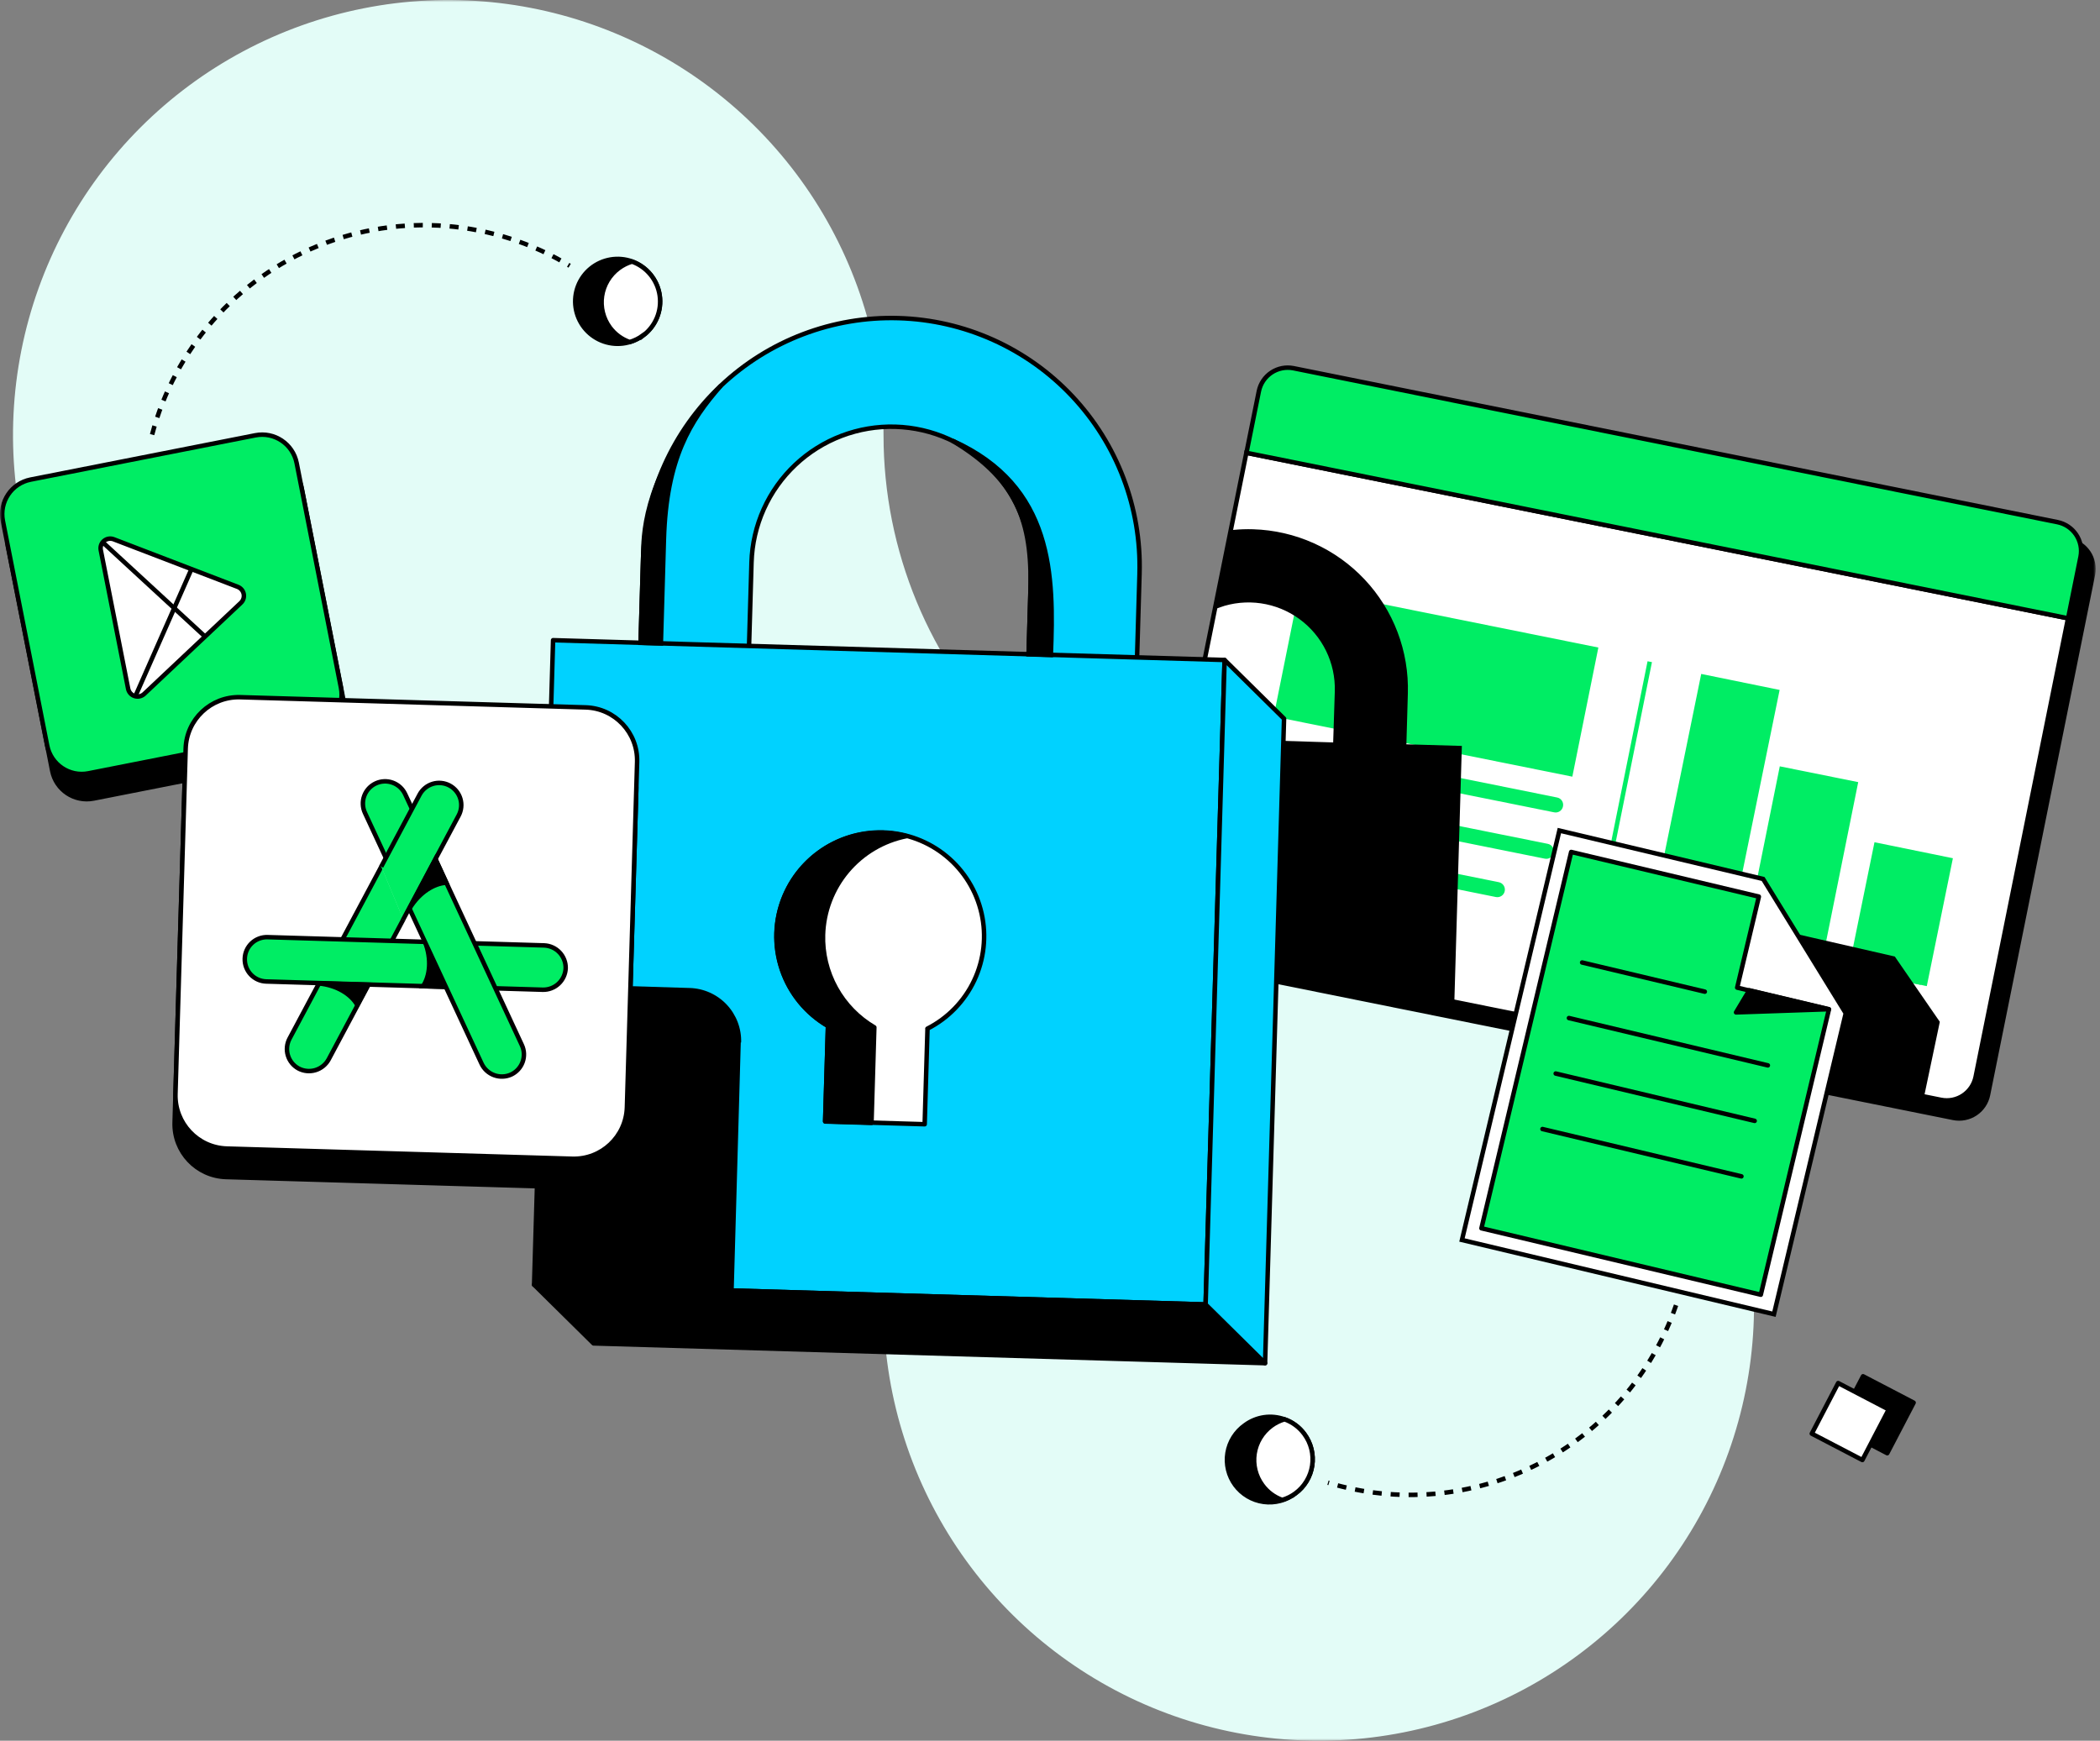 <?xml version="1.0" encoding="utf-8"?>
<svg xmlns="http://www.w3.org/2000/svg" width="468" height="388" viewBox="0 0 468 388" fill="none">
<rect x="0" y="0" width="468" height="388" fill="#808080" stroke="none"/>
<mask id="mask0_922_648" style="mask-type:luminance" maskUnits="userSpaceOnUse" x="0" y="0" width="468" height="388">
<path d="M467.04 0H0V388H467.04V0Z" fill="white"/>
</mask>
<g mask="url(#mask0_922_648)">
<path d="M293.899 194C313.084 194 331.838 199.689 347.789 210.347C363.741 221.006 376.174 236.155 383.515 253.88C390.857 271.604 392.778 291.108 389.035 309.924C385.292 328.74 376.054 346.024 362.488 359.589C348.923 373.155 331.639 382.393 312.823 386.136C294.007 389.879 274.503 387.958 256.779 380.616C239.054 373.275 223.905 360.842 213.246 344.89C202.588 328.939 196.899 310.185 196.899 291C196.899 265.274 186.679 240.602 168.488 222.411C150.297 204.22 125.625 194 99.899 194C80.714 194 61.96 188.311 46.009 177.653C30.057 166.994 17.624 151.845 10.283 134.12C2.941 116.396 1.02 96.892 4.763 78.076C8.506 59.26 17.744 41.976 31.31 28.411C44.875 14.845 62.159 5.607 80.975 1.864C99.791 -1.879 119.295 0.042 137.019 7.384C154.744 14.725 169.893 27.158 180.552 43.11C191.21 59.061 196.899 77.815 196.899 97C196.899 122.726 207.119 147.398 225.31 165.589C243.501 183.78 268.173 194 293.899 194Z" fill="#E3FCF7"/>
<path d="M415.192 306.77L409.315 318.04L420.585 323.917L426.462 312.647L415.192 306.77Z" fill="black" stroke="black" stroke-linecap="round" stroke-linejoin="round"/>
<path d="M409.649 308.286L403.772 319.556L415.042 325.432L420.918 314.163L409.649 308.286Z" fill="white" stroke="black" stroke-linecap="round" stroke-linejoin="round"/>
<path d="M373.519 290.93C368.225 306.282 357.183 318.983 342.716 326.361C328.249 333.739 311.485 335.219 295.949 330.49" stroke="black" stroke-miterlimit="10" stroke-dasharray="2 2"/>
<path d="M461.3 120.38L290.99 86.06C289.292 85.729 287.533 86.081 286.093 87.04C284.653 87.998 283.65 89.486 283.3 91.18L259.92 207.18C259.584 208.876 259.932 210.637 260.89 212.078C261.847 213.519 263.335 214.522 265.03 214.87L435.34 249.18C437.037 249.516 438.798 249.167 440.238 248.21C441.679 247.253 442.683 245.764 443.03 244.07L466.42 128.07C466.751 126.372 466.398 124.612 465.44 123.173C464.481 121.733 462.994 120.729 461.3 120.38Z" fill="black" stroke="black" stroke-linejoin="round"/>
<path d="M277.76 100.93L257.17 203.15C256.836 204.847 257.185 206.608 258.142 208.05C259.099 209.492 260.586 210.498 262.28 210.85L432.59 245.16C434.286 245.493 436.046 245.144 437.486 244.187C438.926 243.23 439.93 241.743 440.28 240.05L460.88 137.82L277.76 100.93Z" fill="white" stroke="black" stroke-miterlimit="10"/>
<path d="M463.669 124.08C463.999 122.383 463.647 120.623 462.689 119.183C461.73 117.744 460.243 116.74 458.549 116.39L288.239 82.07C286.541 81.74 284.782 82.092 283.342 83.05C281.902 84.009 280.899 85.497 280.549 87.19L277.779 100.93L460.899 137.82L463.669 124.08Z" fill="#00ED64" stroke="black" stroke-linejoin="round"/>
<path d="M289.643 130.925L283.845 159.707L350.408 173.116L356.206 144.335L289.643 130.925Z" fill="#00ED64"/>
<path d="M367.66 147.49L356.17 204.53L428.15 219.03" stroke="#00ED64" stroke-miterlimit="10"/>
<path d="M379.129 150.219L367.491 207.245L384.965 210.811L396.603 153.785L379.129 150.219Z" fill="#00ED64"/>
<path d="M396.638 170.814L388.535 211.036L406.014 214.557L414.117 174.335L396.638 170.814Z" fill="#00ED64"/>
<path d="M417.742 187.732L411.924 216.24L429.398 219.806L435.216 191.298L417.742 187.732Z" fill="#00ED64"/>
<path d="M282.36 175.49L311.94 181.49C312.159 181.532 312.368 181.617 312.553 181.741C312.739 181.865 312.898 182.025 313.02 182.212C313.142 182.398 313.226 182.608 313.265 182.827C313.305 183.047 313.299 183.273 313.25 183.49C313.206 183.708 313.119 183.915 312.994 184.098C312.869 184.282 312.709 184.439 312.523 184.56C312.337 184.681 312.128 184.764 311.91 184.803C311.691 184.843 311.467 184.838 311.25 184.79L281.67 178.79C281.451 178.747 281.243 178.661 281.058 178.537C280.874 178.413 280.715 178.253 280.593 178.066C280.471 177.88 280.388 177.671 280.348 177.452C280.307 177.233 280.312 177.008 280.36 176.79C280.404 176.572 280.491 176.366 280.615 176.182C280.74 175.998 280.9 175.841 281.087 175.72C281.273 175.599 281.482 175.516 281.7 175.477C281.919 175.437 282.143 175.442 282.36 175.49Z" fill="#00ED64"/>
<path d="M318.01 182.67L344.94 188.09C345.158 188.134 345.365 188.221 345.549 188.345C345.732 188.47 345.889 188.631 346.01 188.817C346.131 189.003 346.214 189.212 346.254 189.43C346.293 189.649 346.288 189.873 346.24 190.09C346.198 190.308 346.111 190.516 345.987 190.7C345.863 190.885 345.702 191.042 345.516 191.164C345.329 191.285 345.12 191.367 344.901 191.406C344.682 191.445 344.457 191.44 344.24 191.39L317.31 185.97C317.092 185.927 316.884 185.841 316.7 185.717C316.515 185.592 316.358 185.432 316.236 185.245C316.115 185.059 316.033 184.85 315.994 184.631C315.955 184.411 315.96 184.187 316.01 183.97C316.053 183.751 316.139 183.544 316.263 183.359C316.388 183.175 316.548 183.017 316.735 182.896C316.921 182.775 317.13 182.692 317.35 182.653C317.569 182.615 317.793 182.62 318.01 182.67Z" fill="#00ED64"/>
<path d="M284.45 165.15L304.06 169.1C304.278 169.144 304.485 169.231 304.67 169.355C304.854 169.48 305.011 169.64 305.133 169.826C305.255 170.012 305.339 170.22 305.379 170.439C305.42 170.658 305.417 170.882 305.37 171.1C305.325 171.317 305.237 171.523 305.112 171.706C304.987 171.889 304.827 172.045 304.641 172.166C304.455 172.287 304.247 172.37 304.029 172.41C303.811 172.45 303.587 172.447 303.37 172.4L283.76 168.4C283.541 168.358 283.332 168.273 283.147 168.149C282.961 168.025 282.802 167.865 282.68 167.678C282.558 167.491 282.474 167.282 282.435 167.062C282.395 166.843 282.401 166.617 282.45 166.4C282.55 165.969 282.817 165.596 283.192 165.361C283.567 165.127 284.019 165.051 284.45 165.15Z" fill="#00ED64"/>
<path d="M310.399 170.38L347.009 177.76C347.228 177.801 347.437 177.886 347.623 178.01C347.808 178.134 347.967 178.294 348.089 178.481C348.212 178.668 348.295 178.877 348.334 179.097C348.374 179.317 348.369 179.542 348.319 179.76C348.276 179.978 348.19 180.186 348.066 180.37C347.941 180.554 347.781 180.712 347.595 180.833C347.408 180.955 347.199 181.037 346.98 181.076C346.761 181.115 346.536 181.109 346.319 181.06L309.699 173.69C309.481 173.646 309.274 173.559 309.09 173.434C308.906 173.309 308.748 173.149 308.626 172.963C308.504 172.777 308.421 172.569 308.38 172.35C308.339 172.132 308.342 171.907 308.389 171.69C308.432 171.47 308.518 171.261 308.643 171.075C308.768 170.89 308.929 170.731 309.117 170.609C309.304 170.487 309.514 170.403 309.735 170.364C309.955 170.325 310.181 170.33 310.399 170.38Z" fill="#00ED64"/>
<path d="M280.279 185.82L334.029 196.64C334.247 196.685 334.453 196.773 334.636 196.898C334.82 197.023 334.977 197.183 335.099 197.369C335.22 197.554 335.304 197.762 335.345 197.98C335.387 198.199 335.385 198.423 335.339 198.64C335.294 198.857 335.206 199.063 335.081 199.246C334.956 199.429 334.796 199.586 334.61 199.707C334.424 199.827 334.216 199.91 333.998 199.95C333.78 199.99 333.556 199.987 333.339 199.94L279.619 189.09C279.401 189.046 279.195 188.959 279.011 188.834C278.827 188.71 278.67 188.549 278.549 188.363C278.428 188.177 278.345 187.968 278.306 187.75C278.266 187.531 278.271 187.307 278.319 187.09C278.413 186.663 278.671 186.29 279.038 186.052C279.405 185.814 279.851 185.731 280.279 185.82Z" fill="#00ED64"/>
<path d="M312.91 166.42L313.25 154.57C313.388 149.967 312.619 145.382 310.985 141.076C309.351 136.77 306.885 132.829 303.728 129.477C300.571 126.124 296.784 123.427 292.584 121.538C288.384 119.65 283.853 118.607 279.25 118.47C277.805 118.426 276.359 118.473 274.92 118.61L271.63 134.92C274.656 133.845 277.898 133.524 281.076 133.986C284.254 134.447 287.272 135.677 289.867 137.569C292.462 139.46 294.556 141.956 295.968 144.841C297.38 147.725 298.067 150.91 297.97 154.12L297.59 166L265.52 165L257.78 203.43C257.443 205.127 257.792 206.888 258.749 208.328C259.707 209.769 261.195 210.772 262.89 211.12L323.61 223.35L325.27 166.75L312.9 166.39L312.91 166.42Z" fill="black" stroke="black" stroke-miterlimit="10"/>
<path d="M253.949 127.85C254.379 113.179 248.962 98.937 238.892 88.259C228.821 77.58 214.921 71.34 200.249 70.91C185.577 70.481 171.336 75.897 160.657 85.968C149.979 96.038 143.739 109.939 143.309 124.61L141.489 186.61C141.399 189.71 146.729 192.39 153.399 192.61C160.069 192.83 165.559 190.45 165.659 187.35L167.479 125.35C167.6 121.26 168.525 117.233 170.202 113.5C171.879 109.767 174.275 106.401 177.253 103.594C180.231 100.786 183.733 98.593 187.558 97.14C191.384 95.686 195.458 95 199.549 95.12C203.64 95.241 207.666 96.167 211.399 97.844C215.132 99.521 218.499 101.917 221.306 104.895C224.113 107.873 226.306 111.374 227.76 115.2C229.214 119.025 229.9 123.1 229.779 127.19L227.959 189.19C227.869 192.29 233.199 194.97 239.869 195.19C246.539 195.41 252.029 193.03 252.129 189.93L253.949 127.93V127.85Z" fill="#00D2FF" stroke="black" stroke-miterlimit="10"/>
<path d="M33.899 96.87C36.386 87.451 41.035 78.741 47.475 71.431C53.916 64.121 61.972 58.413 71.003 54.76C80.034 51.107 89.793 49.609 99.504 50.385C109.215 51.161 118.612 54.189 126.949 59.23" stroke="black" stroke-miterlimit="10" stroke-dasharray="2 2"/>
<path d="M143.269 74.78C141.954 75.751 140.411 76.366 138.788 76.563C137.166 76.76 135.52 76.534 134.012 75.905C132.503 75.277 131.182 74.269 130.179 72.979C129.176 71.689 128.524 70.161 128.287 68.544C128.05 66.927 128.236 65.276 128.827 63.752C129.417 62.228 130.393 60.884 131.658 59.849C132.923 58.814 134.435 58.125 136.045 57.849C137.656 57.572 139.311 57.717 140.849 58.27C142.461 58.852 143.885 59.86 144.969 61.187C146.053 62.514 146.758 64.11 147.006 65.806C147.254 67.501 147.037 69.232 146.379 70.815C145.721 72.397 144.646 73.771 143.269 74.79V74.78Z" fill="black" stroke="black" stroke-miterlimit="10"/>
<path d="M143.27 74.78C142.382 75.433 141.387 75.927 140.33 76.24C138.569 75.625 137.033 74.497 135.92 73C135.181 72 134.647 70.865 134.348 69.658C134.048 68.452 133.99 67.199 134.175 65.97C134.361 64.741 134.788 63.561 135.43 62.497C136.073 61.433 136.919 60.506 137.92 59.77C138.806 59.118 139.797 58.624 140.85 58.31C142.465 58.888 143.891 59.895 144.977 61.222C146.064 62.549 146.769 64.147 147.018 65.843C147.266 67.54 147.049 69.273 146.389 70.856C145.729 72.438 144.651 73.812 143.27 74.83V74.78Z" fill="white" stroke="black" stroke-miterlimit="10"/>
<path d="M288.69 332.87C287.693 333.643 286.552 334.209 285.333 334.535C284.114 334.86 282.843 334.939 281.594 334.765C280.344 334.592 279.142 334.171 278.058 333.526C276.974 332.881 276.029 332.026 275.28 331.012C274.532 329.997 273.993 328.842 273.697 327.616C273.401 326.39 273.353 325.117 273.556 323.872C273.759 322.627 274.209 321.435 274.879 320.367C275.55 319.298 276.427 318.375 277.46 317.65C278.708 316.726 280.166 316.125 281.704 315.901C283.241 315.678 284.81 315.839 286.27 316.37C288.042 316.995 289.583 318.142 290.69 319.66C291.427 320.66 291.96 321.794 292.259 323C292.557 324.205 292.615 325.457 292.43 326.685C292.244 327.913 291.818 329.092 291.176 330.155C290.535 331.218 289.69 332.144 288.69 332.88V332.87Z" fill="black" stroke="black" stroke-miterlimit="10"/>
<path d="M288.69 332.87C287.802 333.524 286.807 334.018 285.75 334.33C283.981 333.705 282.444 332.558 281.34 331.04C280.601 330.041 280.067 328.905 279.767 327.699C279.468 326.493 279.41 325.239 279.595 324.01C279.781 322.782 280.208 321.601 280.85 320.537C281.493 319.473 282.339 318.547 283.34 317.81C284.224 317.158 285.216 316.667 286.27 316.36C288.042 316.985 289.583 318.132 290.69 319.65C291.427 320.65 291.96 321.784 292.259 322.989C292.558 324.195 292.616 325.447 292.43 326.675C292.244 327.903 291.818 329.082 291.176 330.145C290.535 331.208 289.69 332.134 288.69 332.87Z" fill="white" stroke="black" stroke-miterlimit="10"/>
<path d="M272.909 147.11L123.259 142.7L119.029 286.36L268.679 290.76L272.909 147.11Z" fill="#00D2FF" stroke="black" stroke-linecap="round" stroke-linejoin="round"/>
<path d="M206.699 229.3L206.069 250.59L183.889 249.93L184.519 228.65C180.082 226.058 176.634 222.063 174.72 217.294C172.806 212.525 172.534 207.254 173.948 202.313C175.362 197.373 178.381 193.044 182.529 190.01C186.676 186.976 191.716 185.409 196.853 185.557C201.99 185.706 206.931 187.561 210.896 190.829C214.862 194.097 217.626 198.593 218.753 203.607C219.879 208.621 219.304 213.867 217.118 218.518C214.931 223.169 211.259 226.959 206.679 229.29L206.699 229.3Z" fill="white" stroke="black" stroke-linecap="round" stroke-linejoin="round"/>
<path d="M183.42 208.32C183.291 212.476 184.285 216.59 186.296 220.229C188.308 223.868 191.262 226.898 194.85 229L194.22 250.29L183.89 249.98L184.52 228.7C179.686 225.89 176.035 221.422 174.243 216.126C172.451 210.829 172.641 205.063 174.776 199.895C176.911 194.728 180.847 190.51 185.855 188.022C190.863 185.535 196.602 184.948 202.01 186.37C196.881 187.396 192.251 190.13 188.875 194.125C185.499 198.12 183.576 203.141 183.42 208.37V208.32Z" fill="black" stroke="black" stroke-linejoin="round"/>
<path d="M58.03 102.646L7.943 112.518C3.695 113.355 0.93 117.478 1.768 121.726L11.64 171.813C12.477 176.061 16.599 178.826 20.848 177.989L70.934 168.117C75.182 167.279 77.947 163.157 77.11 158.908L67.238 108.822C66.401 104.574 62.278 101.809 58.03 102.646Z" fill="black" stroke="black" stroke-miterlimit="10"/>
<path d="M56.904 97.029L6.818 106.901C2.57 107.738 -0.195 111.861 0.642 116.109L10.514 166.195C11.351 170.444 15.474 173.209 19.722 172.371L69.809 162.499C74.057 161.662 76.822 157.539 75.984 153.291L66.112 103.205C65.275 98.957 61.153 96.192 56.904 97.029Z" fill="#00ED64" stroke="black" stroke-miterlimit="10"/>
<path d="M22.459 122.61L28.559 153.53C28.634 153.905 28.808 154.252 29.063 154.537C29.318 154.822 29.643 155.034 30.007 155.151C30.371 155.268 30.759 155.286 31.132 155.203C31.505 155.121 31.849 154.94 32.129 154.68L53.679 134.37C53.943 134.122 54.141 133.811 54.252 133.465C54.363 133.12 54.385 132.752 54.315 132.396C54.245 132.04 54.085 131.708 53.852 131.431C53.618 131.153 53.318 130.94 52.979 130.81L25.329 120.2C24.972 120.062 24.584 120.023 24.207 120.086C23.829 120.149 23.475 120.312 23.182 120.558C22.889 120.804 22.667 121.124 22.54 121.485C22.413 121.846 22.385 122.235 22.459 122.61Z" fill="white" stroke="black" stroke-miterlimit="10"/>
<path d="M22.89 120.87L45.69 141.88" stroke="black" stroke-miterlimit="10"/>
<path d="M42.71 126.75L30.17 155.19" stroke="black" stroke-miterlimit="10"/>
<path d="M165.089 232.35L163.519 287.67L119.079 286.36L121.079 219.22L153.699 220.22C155.252 220.265 156.78 220.616 158.197 221.252C159.613 221.888 160.891 222.798 161.956 223.928C163.021 225.058 163.853 226.387 164.405 227.839C164.956 229.291 165.216 230.837 165.169 232.39L165.089 232.35Z" fill="black"/>
<path d="M41.187 173.218L38.916 250.195C38.723 256.72 43.857 262.166 50.382 262.358L127.359 264.63C133.884 264.822 139.33 259.688 139.522 253.163L141.793 176.187C141.986 169.662 136.852 164.216 130.327 164.023L53.351 161.752C46.825 161.56 41.38 166.693 41.187 173.218Z" fill="black" stroke="black" stroke-miterlimit="10"/>
<path d="M41.377 166.872L39.105 243.848C38.913 250.373 44.047 255.819 50.572 256.012L127.548 258.283C134.073 258.475 139.519 253.342 139.712 246.817L141.983 169.84C142.175 163.315 137.042 157.869 130.517 157.677L53.54 155.405C47.015 155.213 41.569 160.347 41.377 166.872Z" fill="white" stroke="black" stroke-miterlimit="10"/>
<path d="M89.889 204.93L73.229 236.17C72.595 237.311 71.541 238.158 70.291 238.532C69.041 238.905 67.695 238.776 66.539 238.17C65.387 237.548 64.53 236.494 64.155 235.239C63.78 233.985 63.918 232.633 64.539 231.48L84.989 193.15" fill="#00ED64"/>
<path d="M89.889 204.93L73.229 236.17C72.595 237.311 71.541 238.158 70.291 238.532C69.041 238.905 67.695 238.776 66.539 238.17C65.387 237.548 64.53 236.494 64.155 235.239C63.78 233.985 63.918 232.633 64.539 231.48L84.989 193.15" stroke="black" stroke-miterlimit="10"/>
<path d="M126.069 215.82C126.014 217.125 125.451 218.357 124.5 219.252C123.549 220.148 122.285 220.635 120.979 220.61L59.34 218.77C58.691 218.752 58.051 218.606 57.459 218.34C56.865 218.074 56.331 217.694 55.886 217.221C55.441 216.748 55.094 216.192 54.864 215.584C54.636 214.976 54.529 214.329 54.55 213.68C54.568 213.031 54.714 212.392 54.98 211.799C55.245 211.207 55.626 210.673 56.099 210.227C56.572 209.782 57.129 209.435 57.736 209.206C58.343 208.976 58.99 208.869 59.639 208.89L121.279 210.73C122.584 210.785 123.816 211.348 124.711 212.299C125.606 213.251 126.094 214.514 126.069 215.82Z" fill="#00ED64" stroke="black" stroke-miterlimit="10"/>
<path d="M94.719 209.94C96.219 213.84 95.799 217.56 94.279 219.83L99.379 219.98L94.729 209.98L94.719 209.94Z" fill="black" stroke="black" stroke-miterlimit="10"/>
<path d="M70.97 219.19C75.12 219.58 78.26 221.62 79.62 223.99C78.79 225.56 82.03 219.49 82.03 219.49L71.03 219.19H70.97Z" fill="black" stroke="black" stroke-miterlimit="10"/>
<path d="M113.9 239.52C112.707 240.058 111.352 240.107 110.123 239.656C108.895 239.206 107.892 238.292 107.33 237.11L81.33 181.18C80.779 179.992 80.722 178.633 81.172 177.403C81.622 176.173 82.542 175.172 83.73 174.62C84.319 174.346 84.956 174.19 85.605 174.162C86.255 174.134 86.903 174.234 87.513 174.457C88.123 174.68 88.684 175.021 89.162 175.461C89.64 175.901 90.027 176.431 90.3 177.02L116.3 232.95C116.575 233.539 116.731 234.176 116.759 234.825C116.786 235.474 116.686 236.123 116.463 236.733C116.24 237.343 115.899 237.904 115.459 238.382C115.02 238.86 114.49 239.247 113.9 239.52Z" fill="#00ED64" stroke="black" stroke-miterlimit="10"/>
<path d="M84.949 193.18L93.519 177.1C94.142 175.948 95.196 175.091 96.45 174.716C97.705 174.341 99.057 174.479 100.209 175.1C101.361 175.723 102.219 176.777 102.594 178.031C102.969 179.286 102.83 180.638 102.209 181.79L89.849 204.96" fill="#00ED64"/>
<path d="M84.949 193.18L93.519 177.1C94.142 175.948 95.196 175.091 96.45 174.716C97.705 174.341 99.057 174.479 100.209 175.1C101.361 175.723 102.219 176.777 102.594 178.031C102.969 179.286 102.83 180.638 102.209 181.79L89.849 204.96" stroke="black" stroke-miterlimit="10"/>
<path d="M91.329 202.39C93.519 198.84 96.739 196.92 99.459 196.75L97.059 191.49L91.329 202.39Z" fill="black" stroke="black" stroke-miterlimit="10"/>
<path d="M400.839 208.81L421.969 213.65L431.769 227.87L428.309 244.3L391.449 236.12L400.839 208.81Z" fill="black" stroke="black" stroke-miterlimit="10"/>
<path d="M347.52 185.13L325.81 276.39L395.34 292.93L411.34 225.85L392.92 195.92L347.52 185.13Z" fill="white" stroke="black" stroke-miterlimit="10"/>
<path d="M391.969 199.85L350.149 189.9L330.149 273.78L392.409 288.59L407.589 225L387.149 220.14L391.969 199.89V199.85Z" fill="#00ED64" stroke="black" stroke-linejoin="round"/>
<path d="M389.84 220.73L386.89 225.66L407.59 224.95L389.84 220.73Z" fill="black" stroke="black" stroke-linecap="round" stroke-linejoin="round"/>
<path d="M352.59 214.54L379.93 221.04" stroke="black" stroke-linecap="round" stroke-linejoin="round"/>
<path d="M349.649 226.92L393.979 237.47" stroke="black" stroke-linecap="round" stroke-linejoin="round"/>
<path d="M343.75 251.66L388.09 262.21" stroke="black" stroke-linecap="round" stroke-linejoin="round"/>
<path d="M346.699 239.29L391.039 249.84" stroke="black" stroke-linecap="round" stroke-linejoin="round"/>
<path d="M147.28 143.41L147.96 120.16C148.5 102.16 153.76 93.83 160.67 85.95C145.36 102.71 143.57 115.95 143.39 122.03L142.76 143.29L147.28 143.42V143.41Z" fill="black" stroke="black" stroke-miterlimit="10"/>
<path d="M234.19 146C234.88 128.39 234.83 108.34 212.27 98.24C227.7 107.45 230.13 117.58 229.62 132.79C229.42 138.87 229.23 145.85 229.23 145.85L234.19 146Z" fill="black" stroke="black" stroke-miterlimit="10"/>
<path d="M119.029 286.36L132.279 299.44L281.929 303.85L268.679 290.76L119.029 286.36Z" fill="black" stroke="black" stroke-linejoin="round"/>
<path d="M272.91 147.11L268.68 290.76L281.93 303.85L286.16 160.19L272.91 147.11Z" fill="#00D2FF" stroke="black" stroke-linejoin="round"/>
</g>
</svg>